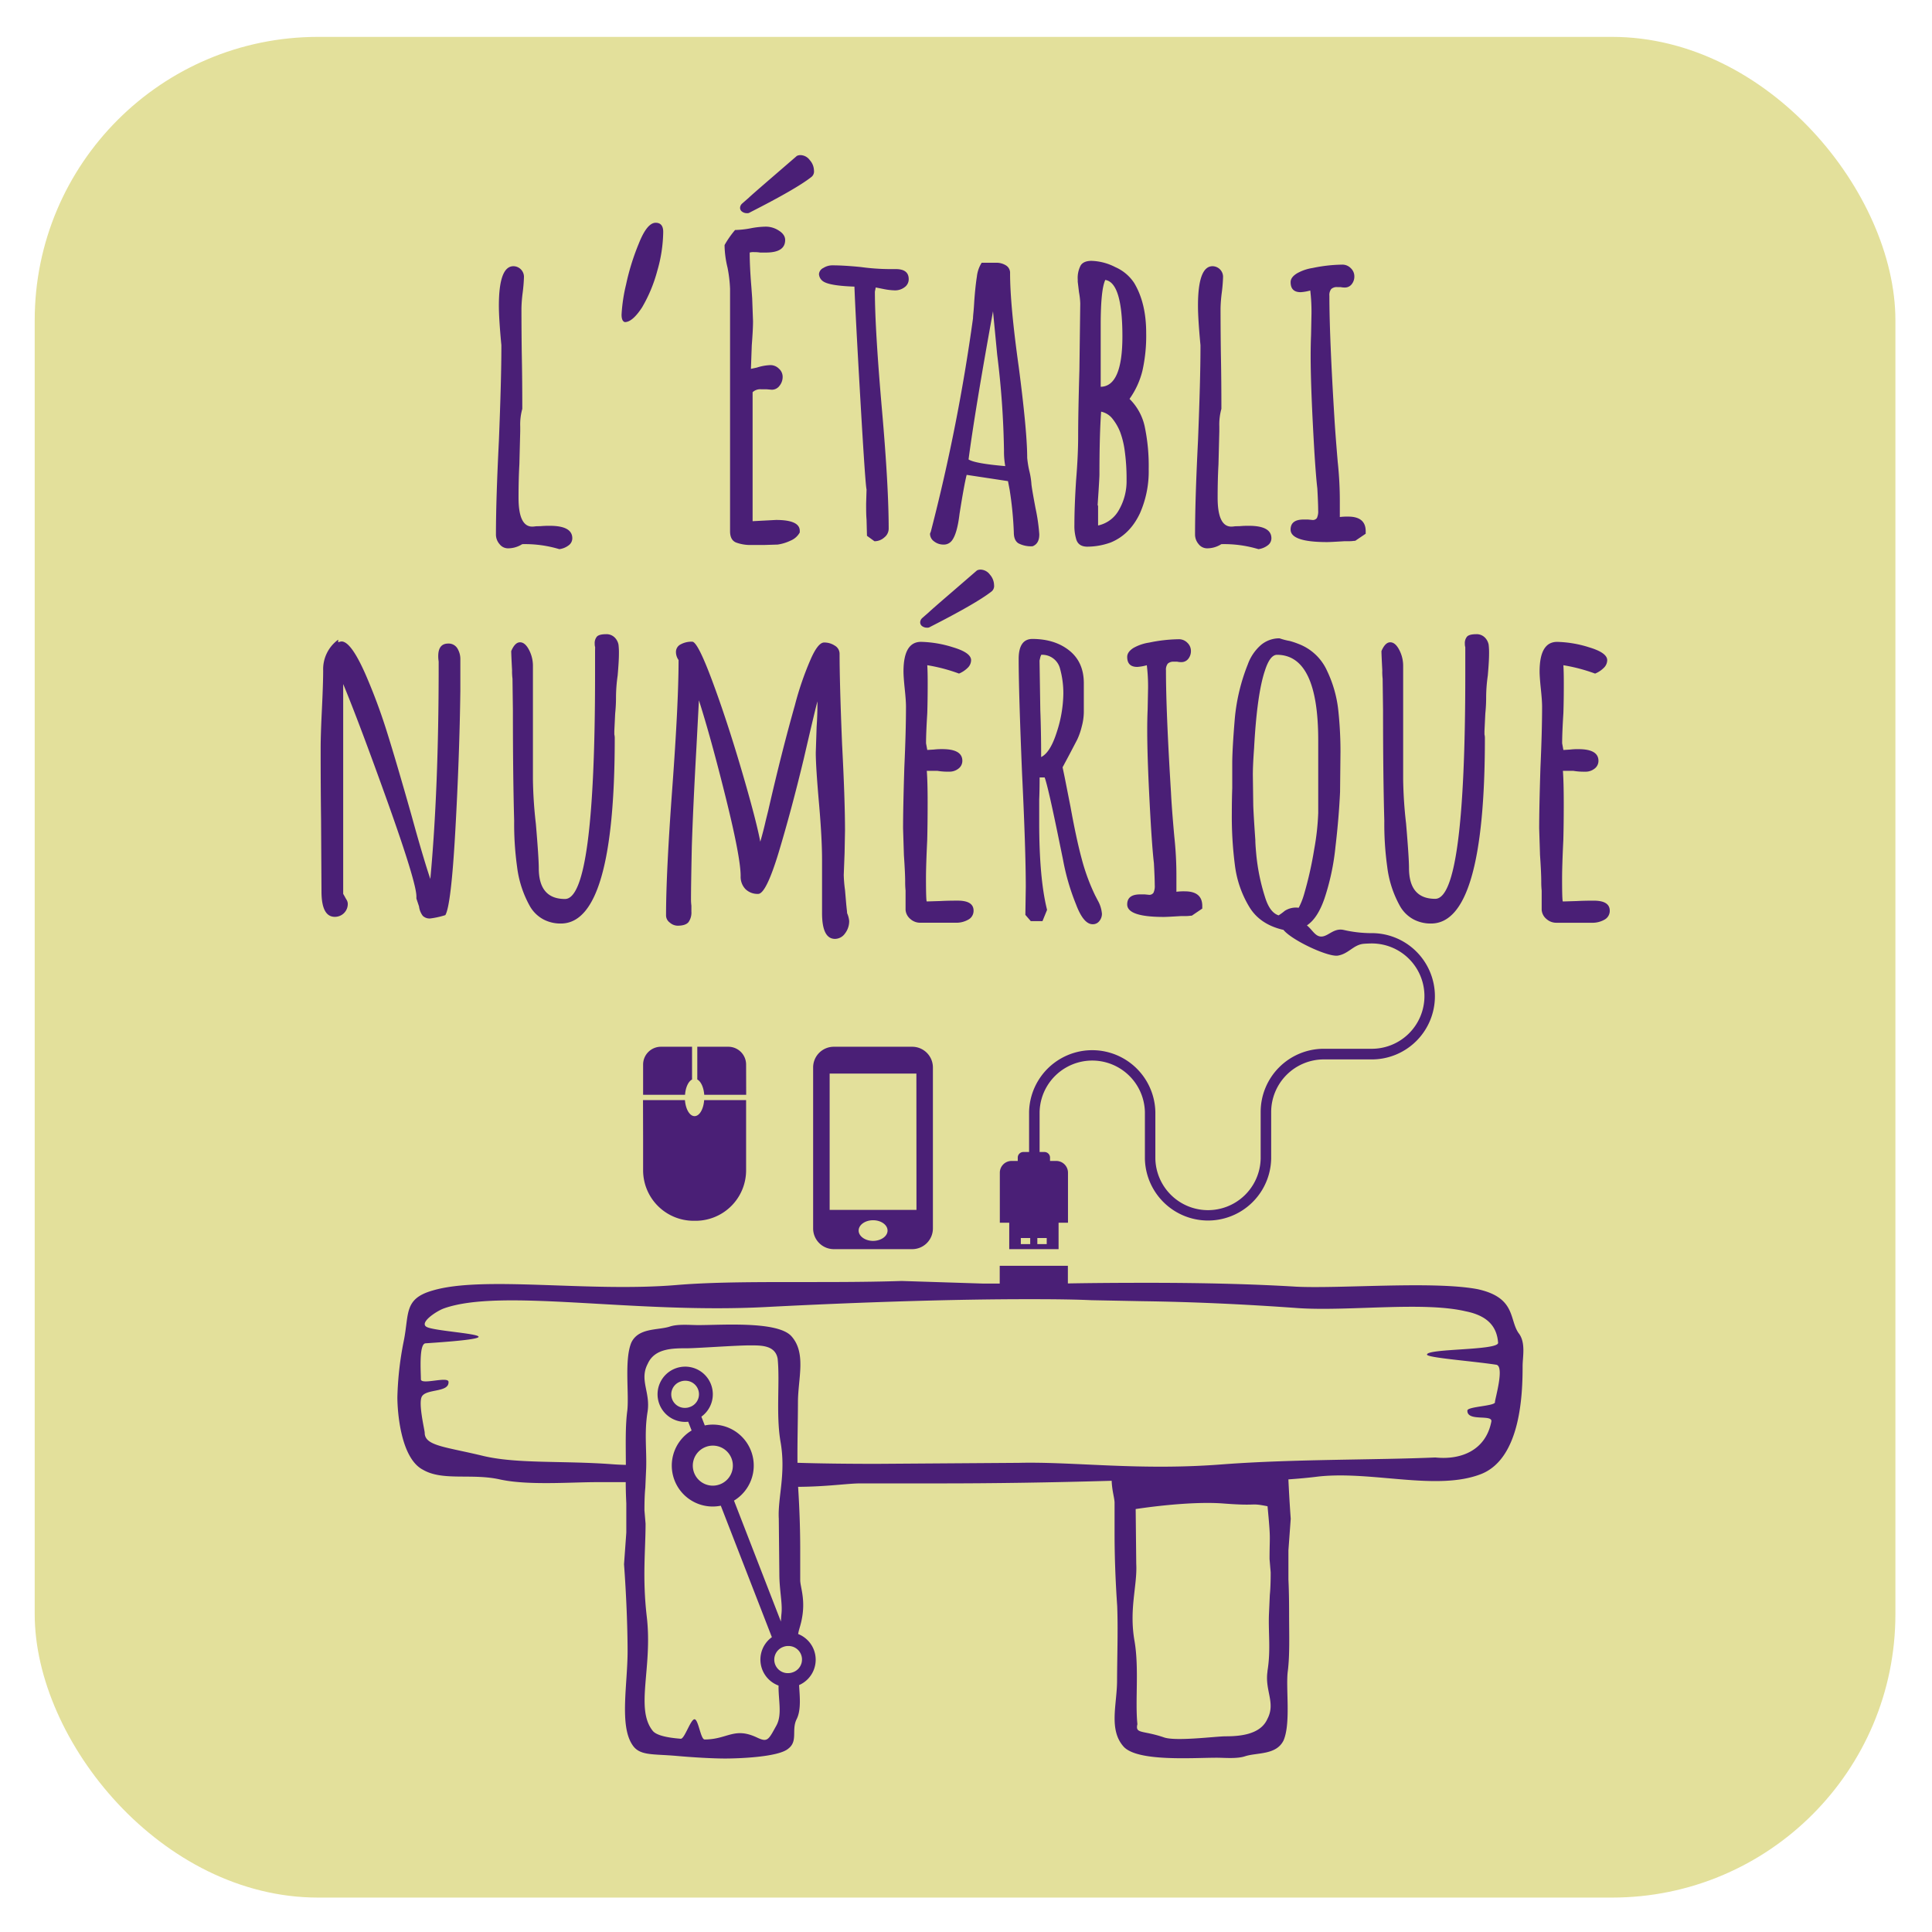 <svg id="Calque_1" data-name="Calque 1" xmlns="http://www.w3.org/2000/svg" viewBox="0 0 737.01 737.01"><defs><style>.cls-1{fill:#e3e09b;}.cls-2{fill:#4a1f76;}</style></defs><rect class="cls-1" x="13.24" y="14.07" width="709.81" height="709.81" rx="108.11"/><path class="cls-2" d="M193.8,209.17a10,10,0,0,0,5.41-1.59,45.37,45.37,0,0,1,14.17,1.91,7.49,7.49,0,0,0,3.51-1.43,3.34,3.34,0,0,0,1.43-2.71q0-4.77-8.6-4.77a36.24,36.24,0,0,0-3.66.15c-.85,0-1.51,0-2,.08a8.77,8.77,0,0,1-1,.08q-5.25,0-5.25-11,0-7.17.32-12.74l.32-12.58v-1.91a22.13,22.13,0,0,1,.79-6.69q0-10.67-.16-19.1-.15-8.59-.16-19.27a54.79,54.79,0,0,1,.48-6.05,59,59,0,0,0,.48-6,4.07,4.07,0,0,0-4-4q-5.58,0-5.57,15.13,0,4.93.95,15v1.12q0,11.77-.95,35.5-1.12,22.31-1.12,35.67a5.55,5.55,0,0,0,1.36,3.58A4.05,4.05,0,0,0,193.8,209.17Z"/><path class="cls-2" d="M238.38,122.87q2.87,0,6.53-5.57a55.71,55.71,0,0,0,5.81-13.93A55.36,55.36,0,0,0,253,88.48q0-3.49-2.87-3.5-3.34,0-6.52,8.12a89.19,89.19,0,0,0-4.78,15.44A63.49,63.49,0,0,0,237.11,120C237.11,121.71,237.53,122.66,238.38,122.87Z"/><path class="cls-2" d="M278.5,110.14v92.51q0,3.66,2.71,4.45a15.62,15.62,0,0,0,5.25.8h4.94l5.25-.16a17,17,0,0,0,4.94-1.51,7,7,0,0,0,3.5-3.11v-.63q0-4.14-9.07-4.14l-8.92.47v-49.2a4.23,4.23,0,0,1,3.34-1.11h2.07l1.91.16a3.63,3.63,0,0,0,2.95-1.51,5.36,5.36,0,0,0,1.19-3.43,4.14,4.14,0,0,0-1.43-3.1,4.54,4.54,0,0,0-3.18-1.35,18.94,18.94,0,0,0-5.26.95l-2.23.48.32-8.92q.48-6.21.48-9.23l-.32-8.76-.32-4.46q-.63-7.64-.63-13a5.26,5.26,0,0,1,1.75-.16,13.32,13.32,0,0,1,2.23.16h2.22q7.33,0,7.33-4.78c0-1.38-.8-2.57-2.39-3.58a9.11,9.11,0,0,0-4.94-1.52,32.46,32.46,0,0,0-5.89.64,35.51,35.51,0,0,1-5.89.64,36.3,36.3,0,0,0-4,5.73v.48a38,38,0,0,0,1.12,8.12A52,52,0,0,1,278.5,110.14Z"/><path class="cls-2" d="M283.12,80.76a3,3,0,0,0,1.75.56,1.83,1.83,0,0,0,1.27-.32q17.52-8.91,23.25-13.38a2.67,2.67,0,0,0,1.12-2.54,6.16,6.16,0,0,0-1.6-4,4.53,4.53,0,0,0-3.5-1.91,3.16,3.16,0,0,0-1.43.31l-9.4,8.12q-8.11,7-8.91,7.81l-2.55,2.23a2.3,2.3,0,0,0-.8,1.59A1.75,1.75,0,0,0,283.12,80.76Z"/><path class="cls-2" d="M314.17,107.43q2.54,1.59,11.78,1.91.32,9.41,2.23,42.51t2.39,34.87l-.16,5.42c0,2.23,0,4.24.16,6.05l.16,6.21,2.86,2.07a5.58,5.58,0,0,0,3.74-1.44,4.28,4.28,0,0,0,1.68-3.34q0-16.08-2.55-45.22-2.71-31-2.71-45.22l.16-.79.16-.8,3.19.64a25.35,25.35,0,0,0,4.13.47,6,6,0,0,0,3.67-1.19,3.71,3.71,0,0,0,1.59-3.1q0-3.83-4.94-3.83h-2.54a83.86,83.86,0,0,1-10.83-.79c-4.25-.42-7.86-.64-10.83-.64a6.41,6.41,0,0,0-3.42,1,2.85,2.85,0,0,0-1.67,2.3A3.57,3.57,0,0,0,314.17,107.43Z"/><path class="cls-2" d="M356.36,206.55a5.74,5.74,0,0,0,3.5,1.19,3.83,3.83,0,0,0,3.19-1.43q2.07-2.55,3-10.35,1.76-11.15,2.71-14.81l15.76,2.39.64,3.34a137.15,137.15,0,0,1,1.59,16.24c0,2,.58,3.4,1.75,4.14a10.34,10.34,0,0,0,5.42,1.12q2.54-1,2.54-4.46v-.16a70.59,70.59,0,0,0-1.43-9.87c-1.06-5.63-1.59-8.81-1.59-9.56a29.92,29.92,0,0,0-.8-4.77,36.66,36.66,0,0,1-.79-4.94q0-9.87-3.19-34.39-3.35-23.88-3.34-36a3.31,3.31,0,0,0-1.59-3,6.88,6.88,0,0,0-3.82-1h-5.42a12.3,12.3,0,0,0-1.83,5.25c-.37,2.34-.72,5.47-1,9.39-.11,1.92-.22,3.38-.32,4.38s-.16,1.73-.16,2.15a709.59,709.59,0,0,1-15.92,80.73l-.16.63-.32.8A3.58,3.58,0,0,0,356.36,206.55Zm22.45-87.81,1.59,16.55A334.75,334.75,0,0,1,383,171.92a30.6,30.6,0,0,0,.48,5.89q-11.62-1-14-2.55Q372,156.15,378.81,118.74Z"/><path class="cls-2" d="M414.79,208.54a26.43,26.43,0,0,0,8.92-1.6q7.32-3,11.15-11.14a39.56,39.56,0,0,0,3.34-16.88,72.88,72.88,0,0,0-1.51-16.16,21,21,0,0,0-5.81-10.59,31.36,31.36,0,0,0,4.93-10.75A61,61,0,0,0,437.24,127q0-11.46-4.61-19.1a16.48,16.48,0,0,0-7.17-6,21.06,21.06,0,0,0-9.07-2.39c-2,0-3.4.58-4.14,1.75a10.23,10.23,0,0,0-1.12,5.41v.8l.48,4a28.54,28.54,0,0,1,.48,4.3l-.32,25.16q-.48,16.88-.48,25.31,0,7.48-.79,17-.64,10-.64,16.88a17.7,17.7,0,0,0,.64,5.41Q411.29,208.54,414.79,208.54Zm5.1-84.55q0-13.53,1.75-17.2,6.53,1,6.53,21.5,0,19.11-8.28,19.26Zm-.8,63.05q.32-5.08.32-6,0-15,.64-24a7.45,7.45,0,0,1,4.46,2.86,19.56,19.56,0,0,1,2.78,4.86,32.56,32.56,0,0,1,1.68,6.61,77.26,77.26,0,0,1,.79,11.78,22,22,0,0,1-2.87,11.31,11.94,11.94,0,0,1-8,6v-7.49a.66.66,0,0,1-.16-.48Z"/><path class="cls-2" d="M460.49,209.17a10,10,0,0,0,5.41-1.59,45.37,45.37,0,0,1,14.17,1.91,7.49,7.49,0,0,0,3.51-1.43,3.34,3.34,0,0,0,1.43-2.71q0-4.77-8.6-4.77a36.24,36.24,0,0,0-3.66.15c-.85,0-1.51,0-2,.08a8.77,8.77,0,0,1-1,.08q-5.25,0-5.25-11,0-7.17.32-12.74l.32-12.58v-1.91a22.13,22.13,0,0,1,.79-6.69q0-10.67-.16-19.1-.15-8.59-.16-19.27a54.79,54.79,0,0,1,.48-6.05,59,59,0,0,0,.48-6,4.07,4.07,0,0,0-4-4q-5.58,0-5.57,15.13,0,4.93.95,15v1.12q0,11.77-.95,35.5-1.12,22.31-1.12,35.67a5.59,5.59,0,0,0,1.35,3.58A4.08,4.08,0,0,0,460.49,209.17Z"/><path class="cls-2" d="M500.61,198.35l-1.59-.16h-1.75q-4.93,0-4.94,3.82,0,4.77,13.85,4.78c1,0,3.13-.11,6.53-.32,1.59,0,2.68,0,3.27-.08s.92-.08,1-.08l4-2.71v-.95q0-5.58-6.69-5.58a22.9,22.9,0,0,0-3.18.16v-6a138.84,138.84,0,0,0-.8-15q-.94-11.13-1.27-16.87-1.91-31.05-1.91-46.5a3.67,3.67,0,0,1,.72-2.62,3.13,3.13,0,0,1,2.31-.72h1.27a6.44,6.44,0,0,0,1.59.16,3.24,3.24,0,0,0,2.63-1.27,4.65,4.65,0,0,0,1-3,4.26,4.26,0,0,0-1.35-3.1,4.46,4.46,0,0,0-3.26-1.36,58.32,58.32,0,0,0-11.31,1.28,17.39,17.39,0,0,0-6,2.07c-1.59,1-2.39,2.07-2.39,3.34,0,2.55,1.28,3.82,3.82,3.82a17.18,17.18,0,0,0,3.67-.64,68.43,68.43,0,0,1,.47,8.76l-.16,8.12c-.1,2.44-.16,5.15-.16,8.12q0,12.42,1.44,36.78.63,9.88,1.11,13.7.32,5.73.32,8.43a6,6,0,0,1-.48,2.87A1.87,1.87,0,0,1,500.61,198.35Z"/><path class="cls-2" d="M147.94,306.16q10.91,30.57,10.91,35.82v.8l1,3a7.36,7.36,0,0,0,1.43,3.59,3.72,3.72,0,0,0,2.87,1,32,32,0,0,0,5.73-1.27q2.22-3.66,3.82-32.32t1.91-53.18V251.7a7.78,7.78,0,0,0-1.19-4.45A3.9,3.9,0,0,0,171,245.5q-3.82,0-3.82,4.77a12.17,12.17,0,0,0,.16,2.07v2.07q0,46.65-3.18,80.89-1.92-5.58-5.58-18.47l-1.59-5.74q-5.9-20.85-9.47-32.16a218.76,218.76,0,0,0-8-21.49q-5.58-12.74-9.24-12.74a5.29,5.29,0,0,0-1.27.32v-1a13.94,13.94,0,0,0-5.73,11.78q0,4.78-.48,14.81-.48,9.72-.48,14.81,0,15.12.16,27.39l.16,27.22q0,9.72,5.09,9.72a4.9,4.9,0,0,0,4.94-4.94,3.05,3.05,0,0,0-.48-1.59c-.32-.53-.53-.9-.63-1.12l-.64-1.11V260.94Q137,275.59,147.94,306.16Z"/><path class="cls-2" d="M227,248.36v8.92q0,85.67-11.47,85.66-10,0-10-11.78,0-3.82-1.11-16.88a166.16,166.16,0,0,1-1.12-16.88V254.09a13.08,13.08,0,0,0-1.51-6.21q-1.51-2.87-3.42-2.86c-1.28,0-2.39,1.11-3.35,3.34q0,1.27.32,7.33a21.4,21.4,0,0,0,.16,3.18l.16,12.26q0,24.84.48,42a118.86,118.86,0,0,0,1.11,17.52,40.78,40.78,0,0,0,4.94,15.12,13.05,13.05,0,0,0,4.93,4.86,13.87,13.87,0,0,0,6.85,1.67q20.53,0,20.54-70.69a5.82,5.82,0,0,0-.16-1.44v-1.27l.32-6.69a60.09,60.09,0,0,0,.32-6.52,60.23,60.23,0,0,1,.63-8q.48-5.56.48-8.12a26.34,26.34,0,0,0-.16-3.66,5.27,5.27,0,0,0-1.51-2.78,4.41,4.41,0,0,0-3.26-1.2c-1.7,0-2.84.3-3.43.88a3.81,3.81,0,0,0-.87,2.78,4,4,0,0,0,.16,1.28Z"/><path class="cls-2" d="M255.5,351.93a4.63,4.63,0,0,0,3,1.2q3,0,4.14-1.35a6.33,6.33,0,0,0,1.11-4.07v-2.22a17.92,17.92,0,0,1-.15-2.39q0-5.42.31-20.06.48-15.14,1.76-37.9l.95-18q4.62,14.49,10.27,37.26t5.65,29.77a6.78,6.78,0,0,0,1.83,5,6.57,6.57,0,0,0,4.86,1.83q3,0,7.8-15.77,4.93-16.39,9.56-35.66,4.61-19.91,5.25-22c0,3.61-.11,6.84-.32,9.71l-.32,9.87q0,5.42,1.28,19.9,1.11,12.9,1.11,20.86v20.38q0,9.87,4.94,9.87a4.71,4.71,0,0,0,3.82-2.07,7.62,7.62,0,0,0,1.59-4.77,9.76,9.76,0,0,0-.8-3c0-.1,0-.42-.07-1s-.14-1.28-.24-2.23l-.48-5.58a50.17,50.17,0,0,1-.48-5.73l.32-8.44.16-8.43q0-11.79-1.12-33.12-.94-22.94-.95-34.39a3.59,3.59,0,0,0-1.83-3.11,7.25,7.25,0,0,0-4.06-1.19c-1.59,0-3.35,2.23-5.26,6.68a117.26,117.26,0,0,0-5.89,17.2q-5.1,18-10.19,40.28l-.95,3.82q-.81,3.68-2.07,8-1.6-8.43-7.17-27.38t-11.14-33.91q-5.58-15-7.65-15a8.69,8.69,0,0,0-4.37,1,3.22,3.22,0,0,0-1.84,3,5.32,5.32,0,0,0,1,3q0,16.25-2.39,48.73t-2.39,48.72A3.4,3.4,0,0,0,255.5,351.93Z"/><path class="cls-2" d="M345.14,262.85q.47,4.45.47,6.69,0,9.39-.63,23.24-.48,15.45-.48,23.25l.32,10.19c.32,4.57.48,8,.48,10.19a32.47,32.47,0,0,0,.15,3.34v7.33a5,5,0,0,0,1.84,3.5A5.57,5.57,0,0,0,351,352h13.53a9.26,9.26,0,0,0,4.86-1.19,3.8,3.8,0,0,0,2-3.42q0-3.82-6.05-3.82-3.83,0-6.53.15l-5.26.16q-.31,0-.31-8.91,0-4.78.47-14.49.16-6.37.16-14.33t-.32-12.1h4a24.23,24.23,0,0,0,4.46.32,5.53,5.53,0,0,0,3.67-1.2,3.68,3.68,0,0,0,1.43-2.94q0-4.46-7.64-4.46a25.65,25.65,0,0,0-3.19.16l-2.55.16-.47-2.55q0-3.82.47-11.47.16-5.08.16-11.46,0-4.46-.16-6.85a65,65,0,0,1,12.1,3.19,10,10,0,0,0,3.27-2.15,4.1,4.1,0,0,0,1.35-2.95q0-2.87-6.92-4.93a43.32,43.32,0,0,0-12.18-2.07q-6.69,0-6.69,11.3Q344.66,258.23,345.14,262.85Z"/><path class="cls-2" d="M351.82,238.89a3,3,0,0,0,1.75.55,1.89,1.89,0,0,0,1.28-.31q17.5-8.92,23.25-13.38a2.68,2.68,0,0,0,1.11-2.55,6.19,6.19,0,0,0-1.59-4,4.58,4.58,0,0,0-3.51-1.91,3.17,3.17,0,0,0-1.43.32l-9.39,8.12q-8.13,7-8.92,7.8l-2.55,2.23a2.28,2.28,0,0,0-.79,1.59A1.76,1.76,0,0,0,351.82,238.89Z"/><path class="cls-2" d="M388.6,251.39q0,12.42,1.28,43.46,1.42,29.14,1.43,43.47L391.15,349l2.07,2.39h4.46l1.75-4.3q-3-11.94-3-33.28V305c.11-2.54.16-5.36.16-8.43h1.91q1.27,3.18,5.9,25.95l1.11,5.41a86.74,86.74,0,0,0,4.94,17q2.86,7.64,6.36,7.64a3.09,3.09,0,0,0,2.55-1.19,4.34,4.34,0,0,0,1-2.79,12.33,12.33,0,0,0-1.59-5.09l-1-1.92a77.68,77.68,0,0,1-5.1-13.85q-2.07-7.63-4.29-19.9l-2.23-11.3-.8-3.83,2.55-4.77,3-5.73a25.7,25.7,0,0,0,1.75-5,22,22,0,0,0,.8-5.49V260.62q0-8-5.49-12.42t-14.09-4.46Q388.6,243.74,388.6,251.39Zm8.28-.8.32-.8a7,7,0,0,1,7.17,5.26,35,35,0,0,1,1.27,9.55,48.84,48.84,0,0,1-2.47,14.57c-1.65,5.25-3.64,8.47-6,9.63q0-9.71-.32-18L396.56,252Z"/><path class="cls-2" d="M430,250.59q0,3.82,3.82,3.82a17.12,17.12,0,0,0,3.66-.64,66.43,66.43,0,0,1,.48,8.76l-.16,8.12q-.17,3.66-.16,8.12,0,12.42,1.44,36.78.63,9.88,1.11,13.7.31,5.73.32,8.43a6,6,0,0,1-.48,2.87,1.87,1.87,0,0,1-1.75.8l-1.59-.16h-1.75c-3.3,0-4.94,1.27-4.94,3.82q0,4.77,13.85,4.78c1,0,3.13-.11,6.53-.32,1.59,0,2.68,0,3.26-.08s.93-.08,1-.08l4-2.71v-1q0-5.58-6.69-5.58a22.79,22.79,0,0,0-3.18.16v-6.05a138.84,138.84,0,0,0-.8-15q-1-11.13-1.27-16.87-1.92-31.05-1.91-46.5a3.72,3.72,0,0,1,.71-2.62,3.17,3.17,0,0,1,2.31-.72h1.28a6.44,6.44,0,0,0,1.59.16,3.26,3.26,0,0,0,2.63-1.27,4.71,4.71,0,0,0,1-3,4.26,4.26,0,0,0-1.35-3.1,4.48,4.48,0,0,0-3.27-1.36,58.3,58.3,0,0,0-11.3,1.28,17.39,17.39,0,0,0-6.05,2.07C430.8,248.2,430,249.32,430,250.59Z"/><path class="cls-2" d="M476,253.46a73.57,73.57,0,0,0-4.93,20.38q-1,11.94-1,17.51v9.24c-.1,2.86-.16,6.1-.16,9.71A144.2,144.2,0,0,0,471.08,330a40.24,40.24,0,0,0,5.57,16.08q4,6.53,12.74,8.6l.18,0c3.18,4,17.08,10.48,20.8,9.86,4-.67,5.83-3.94,9.48-4.46.83-.12,3-.17,3-.17a20.09,20.09,0,1,1,0,40.17H505a24.11,24.11,0,0,0-24.09,24.08V442a20.09,20.09,0,0,1-40.17,0V424.22a24.09,24.09,0,0,0-48.17,0v15.24h-2.2a2.13,2.13,0,0,0-2.12,2.12v1.29H385.9a4.49,4.49,0,0,0-4.49,4.48v19.08H385v10.09h18.82V466.43h3.59V447.35a4.49,4.49,0,0,0-4.49-4.48h-2.36v-1.29a2.13,2.13,0,0,0-2.12-2.12h-1.86V424.22a20.09,20.09,0,0,1,40.17,0V442a24.09,24.09,0,0,0,48.17,0V428.41h0v-4.18A20.11,20.11,0,0,1,505,404.14h17.8a24.09,24.09,0,1,0,0-48.17,47.78,47.78,0,0,1-10.22-1.22c-3.82-.84-5.89,2.52-8.55,2.52-2.3,0-3.4-2.58-5.48-4.26,2.76-1.82,5-5.27,6.75-10.39A91,91,0,0,0,509.45,323q1.28-10.83,1.75-20.86l.16-15.29a146.22,146.22,0,0,0-.79-15.44,46.28,46.28,0,0,0-4.3-15.45,19.51,19.51,0,0,0-11-10.35,28.58,28.58,0,0,0-3.34-1.11,24.09,24.09,0,0,1-3.82-1,10.91,10.91,0,0,0-7.09,2.55A17.82,17.82,0,0,0,476,253.46Zm-83,221.13h-3.58v-2.31h3.58Zm6.3,0h-3.58v-2.31h3.58Zm87.81-224.8q15.76,0,15.76,32.64v27.71A95.64,95.64,0,0,1,501.33,324a140.63,140.63,0,0,1-3.82,17,26.66,26.66,0,0,1-2.09,5.29l-.59-.06a7.86,7.86,0,0,0-4.76,1.26,19.58,19.58,0,0,1-2.32,1.7c-2.19-.72-3.94-2.91-5.21-7.08a77.44,77.44,0,0,1-3.34-16.56c-.21-2.33-.32-4-.32-5.09q-.63-8.92-.79-13.06l-.16-11.78c0-2.55.16-5.94.47-10.19q1.11-20.7,4.14-29.62C483.82,251.81,485.35,249.79,487.16,249.79Z"/><path class="cls-2" d="M527.44,258.87l.16,12.26q0,24.84.48,42a118.86,118.86,0,0,0,1.11,17.52,40.78,40.78,0,0,0,4.94,15.12,13.05,13.05,0,0,0,4.93,4.86,13.87,13.87,0,0,0,6.85,1.67q20.54,0,20.54-70.69a5.82,5.82,0,0,0-.16-1.44v-1.27l.32-6.69a60.09,60.09,0,0,0,.32-6.52,60.23,60.23,0,0,1,.63-8q.48-5.56.48-8.12a26.34,26.34,0,0,0-.16-3.66,5.27,5.27,0,0,0-1.51-2.78,4.41,4.41,0,0,0-3.26-1.2c-1.7,0-2.84.3-3.43.88a3.81,3.81,0,0,0-.87,2.78,4,4,0,0,0,.16,1.28v10.35q0,85.67-11.47,85.66-10,0-10-11.78,0-3.82-1.11-16.88a166.16,166.16,0,0,1-1.12-16.88V254.09a13.08,13.08,0,0,0-1.51-6.21q-1.51-2.87-3.42-2.86c-1.28,0-2.39,1.11-3.35,3.34q0,1.27.32,7.33A21.4,21.4,0,0,0,527.44,258.87Z"/><path class="cls-2" d="M608,343.58q-3.82,0-6.53.15l-5.26.16q-.32,0-.31-8.91,0-4.78.47-14.49.17-6.37.16-14.33t-.32-12.1h4a24.23,24.23,0,0,0,4.46.32,5.49,5.49,0,0,0,3.66-1.2,3.66,3.66,0,0,0,1.44-2.94q0-4.46-7.64-4.46a25.65,25.65,0,0,0-3.19.16l-2.55.16-.47-2.55c0-2.55.15-6.37.47-11.47q.17-5.08.16-11.46,0-4.46-.16-6.85a65,65,0,0,1,12.1,3.19,10,10,0,0,0,3.27-2.15,4.1,4.1,0,0,0,1.35-2.95q0-2.87-6.92-4.93A43.32,43.32,0,0,0,594,244.86q-6.68,0-6.68,11.3,0,2.07.48,6.69.47,4.45.47,6.69,0,9.39-.63,23.24-.48,15.45-.48,23.25l.32,10.19c.32,4.57.47,8,.47,10.19a32.21,32.21,0,0,0,.16,3.34v7.33a5,5,0,0,0,1.83,3.5,5.61,5.61,0,0,0,3.75,1.43h13.53a9.26,9.26,0,0,0,4.86-1.19,3.8,3.8,0,0,0,2-3.42Q614.06,343.58,608,343.58Z"/><path class="cls-2" d="M318.06,399.31a7.89,7.89,0,0,0-7.87,7.88v61.45a7.9,7.9,0,0,0,7.87,7.88H348a7.9,7.9,0,0,0,7.88-7.88V407.19a7.9,7.9,0,0,0-7.88-7.88Zm15,74.06c-3,0-5.51-1.77-5.51-3.94s2.47-3.94,5.51-3.94,5.52,1.76,5.52,3.94S336.08,473.37,333,473.37Zm16.55-11.82H316.49v-52h33.09Z"/><path class="cls-2" d="M284.62,406.08a6.79,6.79,0,0,0-6.77-6.77H266V411.8c1.39.75,2.44,3,2.65,5.84h16Z"/><path class="cls-2" d="M264,411.8V399.31H252.11a6.8,6.8,0,0,0-6.78,6.77v11.56h16C261.52,414.83,262.58,412.55,264,411.8Z"/><path class="cls-2" d="M245.33,434.75v11.73a19.28,19.28,0,0,0,19.22,19.22h.86a19.27,19.27,0,0,0,19.21-19.22V419.66h-16c-.25,3.46-1.79,6.12-3.66,6.12s-3.41-2.66-3.67-6.12h-16Z"/><path class="cls-2" d="M563.68,491.79c-16.78-3.17-51.83-.16-69-.94q-24.63-1.49-56.74-1.49-17.62,0-30.57.24v-6.73h-26v6.79h-6.06l-31.33-1c-30.33,1-62.9-.41-86.09,1.56-33.55,2.77-73.6-3.65-92.88,2.09-11.06,3.16-8.87,8.87-11,19.31A122.91,122.91,0,0,0,151.59,533c0,5.53,1.25,23.35,9.81,27.7,7.5,4.35,18.51,1.28,29.22,3.65s27,1.05,37,1.05h11.08c0,3,.11,5.75.22,8.12v11.13l-.87,12.06c.86,11.68,1.35,24.05,1.36,33.14,0,12.71-3.17,28.34,1.82,35.76,2.75,4.26,7.72,3.42,16.8,4.22,6.62.59,13.93,1,18.58,1,4.81,0,20.32-.48,24.11-3.77,3.78-2.89,1.11-7.13,3.18-11.25,1.85-3.7,1.11-9.13.94-13a10.54,10.54,0,0,0-.36-19.47c.32-2.16,1.14-3.49,1.69-7.52.86-6.46-.91-10.67-.91-13V591q0-11.28-.8-23.81c11.21-.07,19-1.31,23.73-1.31h30.51q30.88,0,65.37-1c.15,3.92,1.11,6.67,1.11,8.4V585q0,13,1,27.61c.35,8.79,0,18.51-.05,28.51,0,9-3.3,18.76,2.54,25.22,5.34,5.77,26.34,4.19,35.45,4.19,3.1,0,7.88.49,11-.61,4.54-1.4,11.78-.39,14.53-6,2.76-6.46.87-19.36,1.56-26,.86-6.32.55-14.2.55-22.44q0-7.63-.26-13V591.42l.88-12.07c-.37-5-.66-10.06-.89-15,3.86-.27,7.73-.62,11.61-1.11,20.69-2.18,45.31,5.68,62.09-1,15-6.13,15.65-30.66,15.65-41.13,0-3.56,1.29-9.06-1.57-12.61C575.68,503.27,578.31,495,563.68,491.79ZM296.23,658.14c-3.08,5.59-3.4,6.6-7.37,4.72-8.85-4.2-11.27.69-20.06.71-1.53,0-2.36-7.67-3.85-7.71s-3.81,7.54-5.26,7.43c-5.12-.4-9.25-1.27-10.67-3-6.81-8.47,0-24.08-2.29-43.56-1.73-14.87-.46-25.35-.46-35.48l-.43-5.09q0-5.45.33-8.62l.33-7.48c.22-7.26-.77-13.62.55-21.64,1.09-7.41-3.23-12,.06-18.2,2.64-5.9,9.54-5.89,15-5.89,3.74,0,19.54-1.17,24.39-1.1,4,0,9.24,0,10.15,5.06.91,8.84-.68,21.16,1.08,31.6,2.19,12.25-1.08,21.28-.64,29.45l.21,21c0,6.2,1.25,11.3.81,15.23-.1,1-.17,2-.22,3L280,572.45a15.63,15.63,0,0,0-8.09-29,15.12,15.12,0,0,0-3.05.32l-1.3-3.35a10.54,10.54,0,1,0-6.21,2,11.67,11.67,0,0,0,1.18-.07l1.3,3.35a15.62,15.62,0,0,0,8.09,29,15.86,15.86,0,0,0,3.05-.31l19.48,50.15A10.55,10.55,0,0,0,297,643C296.92,648.75,298.41,654,296.23,658.14ZM269.15,552a7.52,7.52,0,0,1,2.76-.53,7.63,7.63,0,0,1,2.77,14.75,7.72,7.72,0,0,1-2.76.52A7.63,7.63,0,0,1,269.15,552Zm-5.93-15.29a5,5,0,0,1-1.87.36,5.15,5.15,0,0,1-1.86-10,5,5,0,0,1,1.86-.35,5.15,5.15,0,0,1,1.87,10Zm39.3,101.2a5.2,5.2,0,0,1-1.86.35,5.15,5.15,0,0,1-1.87-10,5,5,0,0,1,1.86-.35,5.15,5.15,0,0,1,1.87,10Zm181-.32c-1.1,7.41,3.23,12-.07,18.2-2.63,5.9-10.39,6.57-15.89,6.57-3.73,0-18.93,2-23.52.42-8.17-2.81-11.06-1.24-10.15-5.06-.91-8.84.68-21.16-1.08-31.59-2.19-12.25,1.08-21.29.64-29.46l-.22-21s19.83-3.17,33.49-2.12,9.81-.35,16.81,1.05c1.29,13.42.77,10.65.77,20.14l.43,5.09q0,5.45-.33,8.62l-.33,7.49C483.82,623.2,484.81,629.55,483.49,637.57Zm86.79-102.68c0,1.49-10.48,1.63-10.54,3.17-.17,4.39,9.7,1.29,9.14,4.21-2.11,10.9-11.46,14.74-21.37,13.7-23,1-53.78.58-80.88,2.6-31.81,2.53-56.83-1.06-78-.55l-54.21.38q-17.43,0-30.23-.4c-.08-7.31.16-15.12.18-23.13,0-9,3.3-18.76-2.55-25.22-5.33-5.76-26.33-4.18-35.45-4.18-3.09,0-7.88-.5-11,.6-4.54,1.41-11.78.39-14.53,6-2.76,6.46-.87,19.36-1.56,25.95-.8,5.89-.59,13.15-.56,20.78-1.78-.05-3.54-.12-5.3-.26-18.66-1.39-36.09-.1-49-3.13-14.54-3.54-22.44-3.82-22.44-8.87,0-1-2.51-11.18-1.1-13.79,1.68-3.09,10.41-1.44,10.19-5.62-.11-2.28-10.55,1.33-10.54-1,0-2.68-.81-13.54,1.76-13.71,42.53-2.81,5.66-3.91.62-6.16-3.38-1.52,3.39-6.05,6.38-7.15,22-7.83,72,2.09,122.61-.52,38.61-2,73.37-3,99.69-3h2.35q14.14,0,22.4.38l19.44.38q28.27.38,59.51,2.65c19.24,1.26,47.64-2.59,63.76,1.2,9.57,1.89,12,6.91,12.41,12,.26,3-27.13,2.15-27.13,4.52,0,1.21,17.23,2.46,26.36,3.86C574.11,521,570.26,533.78,570.28,534.89Z"/></svg>